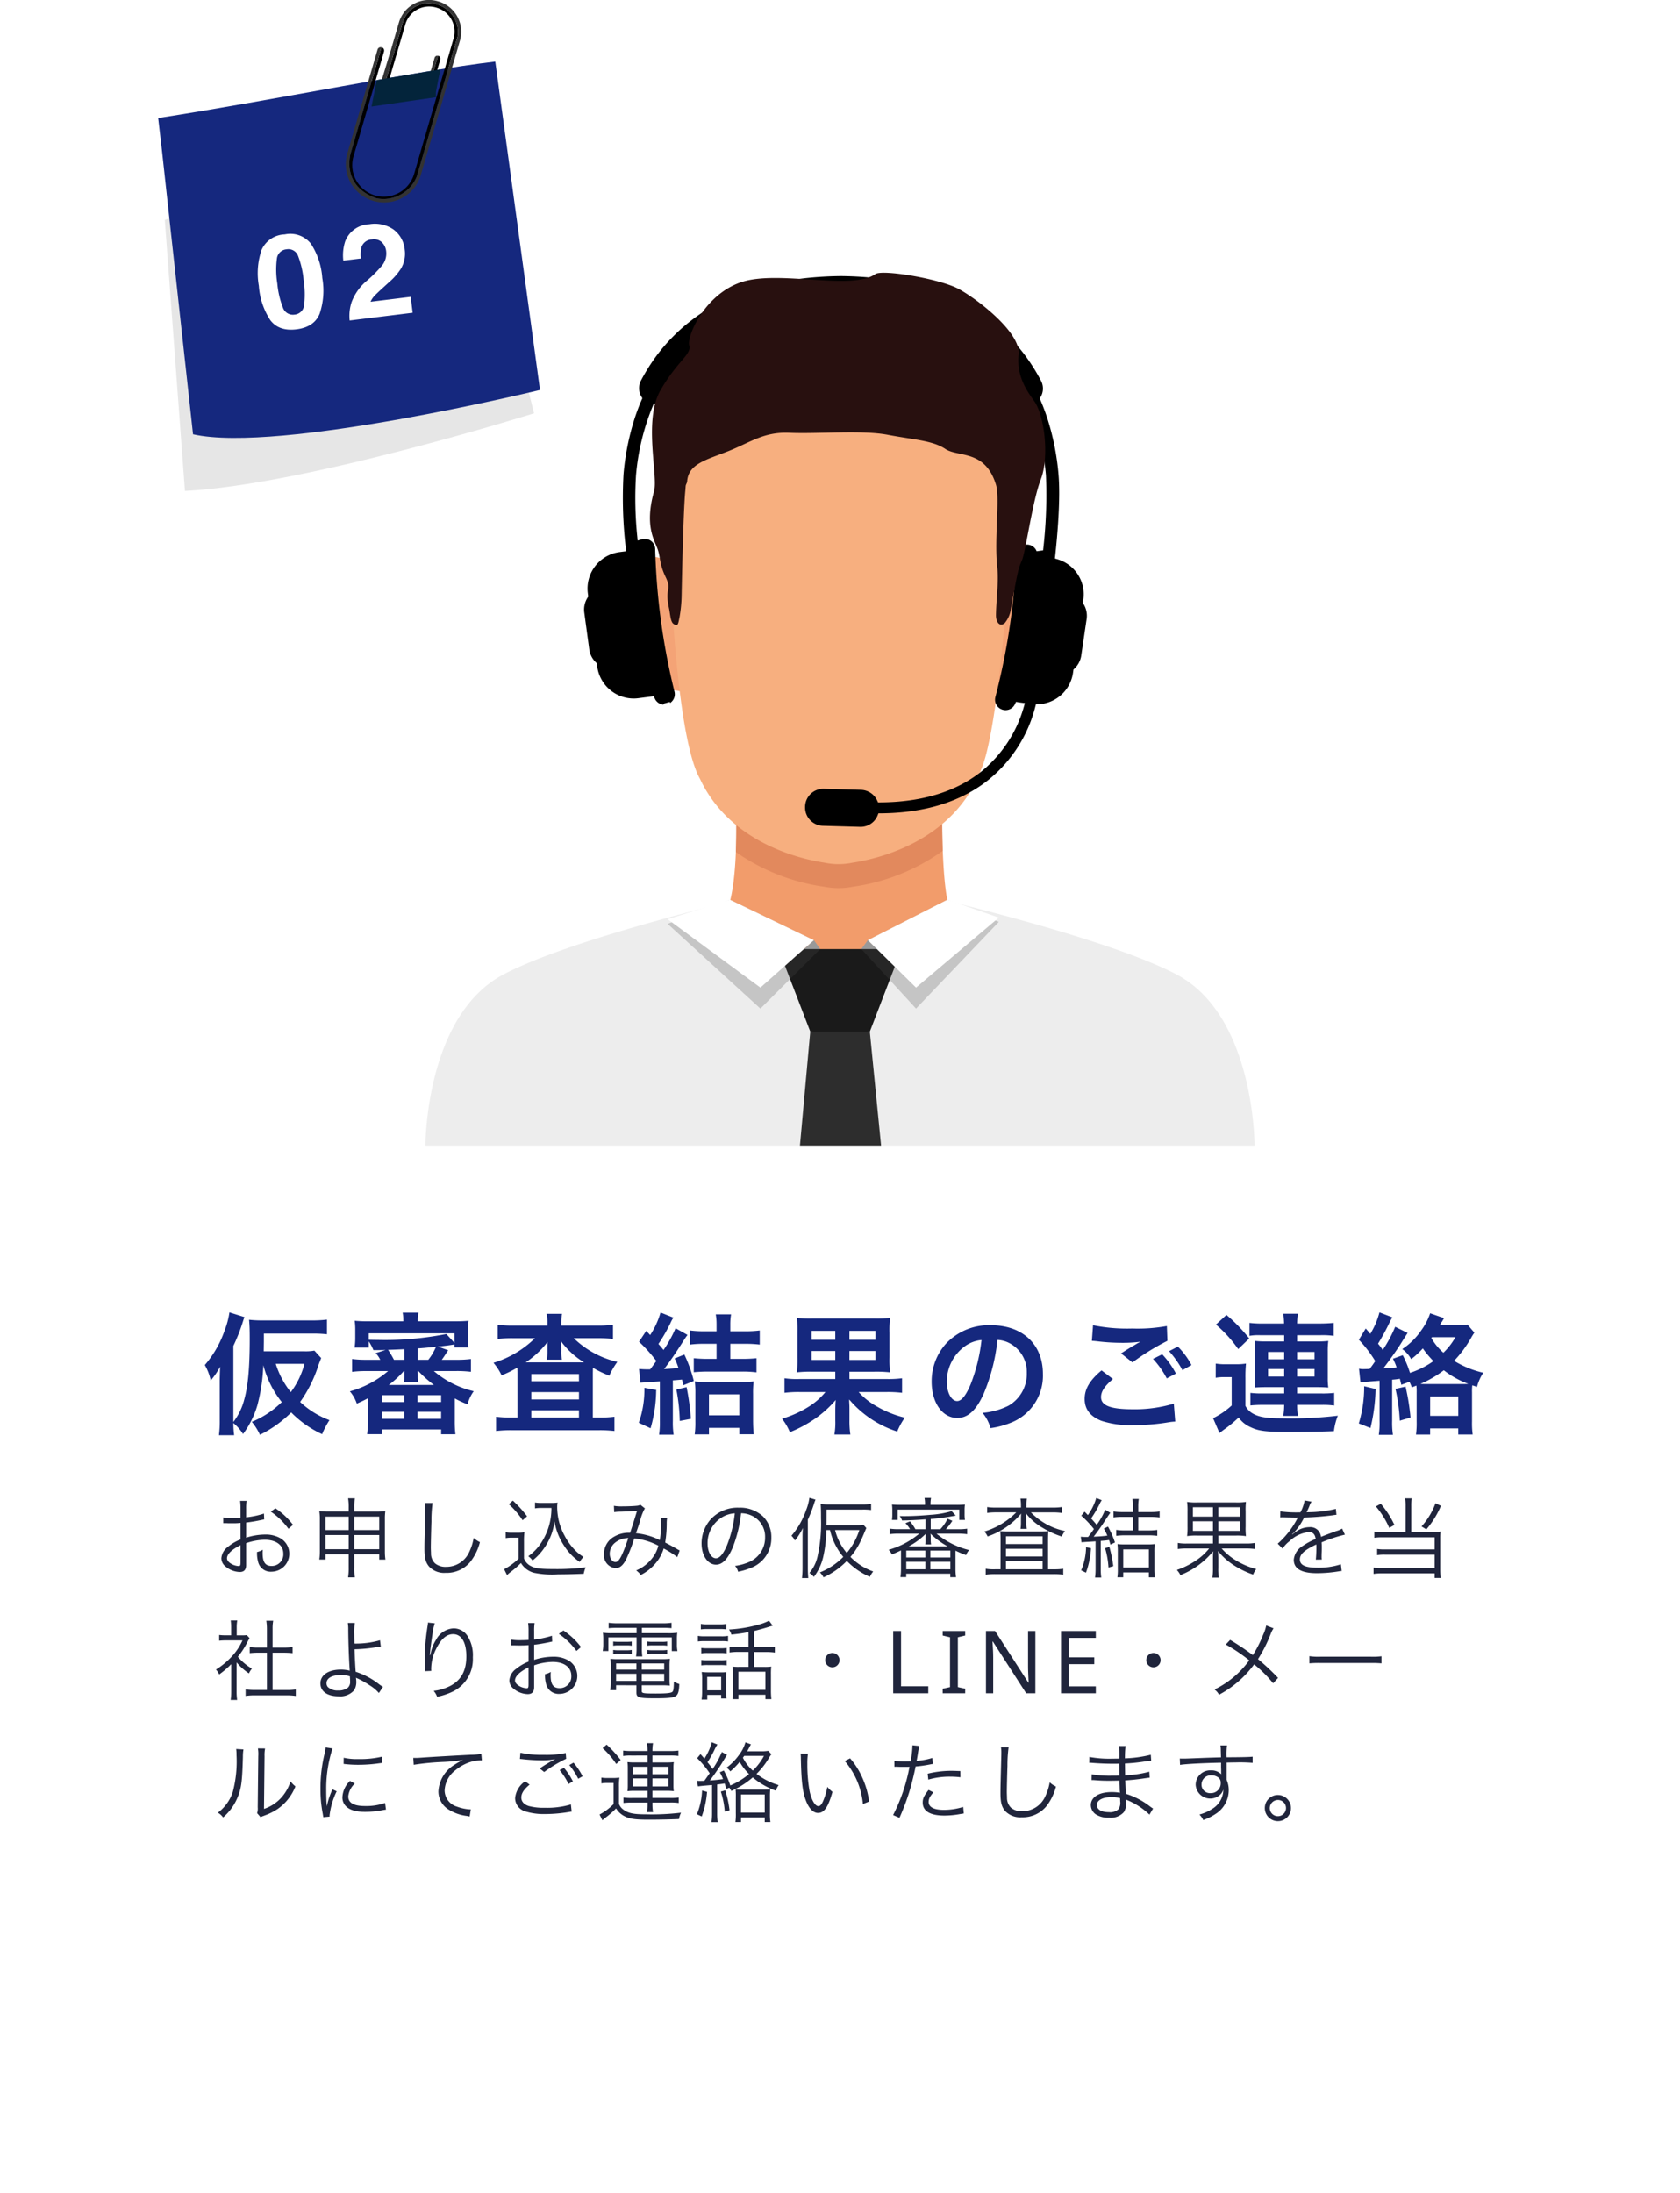 <svg xmlns="http://www.w3.org/2000/svg" xmlns:xlink="http://www.w3.org/1999/xlink" width="308" height="402" viewBox="0 0 308 402"><defs><filter id="a" x="0" y="14" width="308" height="388" filterUnits="userSpaceOnUse"><feOffset dy="3" input="SourceAlpha"/><feGaussianBlur stdDeviation="3" result="b"/><feFlood flood-opacity="0.161"/><feComposite operator="in" in2="b"/><feComposite in="SourceGraphic"/></filter><clipPath id="c"><rect width="70" height="90" fill="none"/></clipPath><clipPath id="e"><rect width="67.686" height="69.566" fill="none"/></clipPath><clipPath id="f"><rect width="152" height="160" fill="none"/></clipPath><clipPath id="g"><rect width="151.999" height="160.001" fill="none"/></clipPath><clipPath id="h"><rect width="27.966" height="19.963" fill="none"/></clipPath><clipPath id="i"><rect width="25.193" height="19.963" fill="none"/></clipPath></defs><g transform="translate(2583 -3553)"><g transform="matrix(1, 0, 0, 1, -2583, 3553)" filter="url(#a)"><rect width="290" height="370" rx="10" transform="translate(9 20)" fill="#fff"/></g><path d="M20.64-13.416a9.2,9.2,0,0,1-1.944.12H11.352l.024-1.8v-1.44h8.832a22.674,22.674,0,0,1,2.736.12V-19.1a21.706,21.706,0,0,1-2.832.144H11.28a21.308,21.308,0,0,1-2.616-.12c.1,1.152.12,1.848.12,3.576,0,5.136-.312,8.592-1.008,11.064a11.292,11.292,0,0,1-1.992,4.1V-14.28a33.613,33.613,0,0,0,1.632-4.08c.192-.6.264-.864.408-1.2l-2.76-.864A14.757,14.757,0,0,1,4.2-17.16,19.288,19.288,0,0,1,.552-10.776a9.617,9.617,0,0,1,1.08,2.832,13.861,13.861,0,0,0,1.728-2.52Q3.288-8.592,3.288-7.8V-.72a20.5,20.5,0,0,1-.144,2.808H5.928A17.318,17.318,0,0,1,5.784-.144,8.38,8.38,0,0,1,7.56,1.872,16.729,16.729,0,0,0,10.176-3.36a32.91,32.91,0,0,0,1.1-7.392,18.105,18.105,0,0,0,3.384,6.768A17.259,17.259,0,0,1,9.168-.36a10.551,10.551,0,0,1,1.488,2.376,21.888,21.888,0,0,0,5.736-4.1A19.2,19.2,0,0,0,22.056,1.9,15.316,15.316,0,0,1,23.4-.672a16,16,0,0,1-5.376-3.336,24.158,24.158,0,0,0,3.36-6.744c.216-.624.288-.744.5-1.3Zm-1.824,2.424a14.909,14.909,0,0,1-2.5,5.184,15.761,15.761,0,0,1-2.76-5.184Zm15.336,1.32a18.254,18.254,0,0,1-7.008,3.72A6.834,6.834,0,0,1,28.416-3.7c.96-.432,1.32-.6,2.04-.984V-.672A20.372,20.372,0,0,1,30.312,1.9h2.664V1.032h10.9V1.92h2.616a20.261,20.261,0,0,1-.12-2.568V-4.656a17.56,17.56,0,0,0,2.352,1.08,6.966,6.966,0,0,1,1.128-2.4,17.347,17.347,0,0,1-7.32-3.7H46.7a21.045,21.045,0,0,1,2.64.144V-11.88a19.747,19.747,0,0,1-2.64.144H43.992c.312-.432.36-.5,1.176-1.752l-1.9-.672c1.248-.12,1.824-.192,3.048-.384v.552h2.592a12.535,12.535,0,0,1-.1-1.776v-1.344a11.3,11.3,0,0,1,.1-1.776c-.744.072-1.512.1-2.664.1H39.6a7.735,7.735,0,0,1,.12-1.584h-2.9a7.188,7.188,0,0,1,.12,1.584H30.672a25.861,25.861,0,0,1-2.64-.1,12.535,12.535,0,0,1,.1,1.776v1.344a12.759,12.759,0,0,1-.12,1.8H30.6V-15.12a8.957,8.957,0,0,1,.864,1.608c1.008,0,1.008,0,2.232-.024l-1.824.576a4.532,4.532,0,0,1,.84,1.224H30.168a20.114,20.114,0,0,1-2.616-.144v2.352a20.639,20.639,0,0,1,2.616-.144Zm3,0c-.024.216-.024.552-.024.7v.336a4.494,4.494,0,0,1-.1,1.008H39.7a4.279,4.279,0,0,1-.1-.984v-.336c0-.192-.024-.552-.024-.72h.12a23.567,23.567,0,0,0,2.856,2.544h-8.28a18.2,18.2,0,0,0,2.76-2.544ZM39.6-13.824c1.008-.072,1.008-.072,2.28-.192.216-.024.6-.072,1.056-.12a9.747,9.747,0,0,1-1.416,2.4H39.6Zm-2.472,2.088h-1.9a17.35,17.35,0,0,0-1.08-1.824c.936-.024,1.944-.072,2.976-.12ZM30.6-16.584H46.32v1.752l-1.488-1.632a57.546,57.546,0,0,1-12.7,1.08c-.48,0-.624,0-1.536-.024ZM32.976-5.256H37.1v1.272H32.976Zm6.576,0h4.32v1.272h-4.32ZM32.976-2.208H37.1v1.3H32.976Zm6.576,0h4.32v1.3h-4.32ZM63.36-18H57.12a21.772,21.772,0,0,1-2.88-.144v2.592a21.868,21.868,0,0,1,2.688-.144H61.08a18.582,18.582,0,0,1-7.608,4.512,10.088,10.088,0,0,1,1.488,2.3A19.717,19.717,0,0,0,57.84-10.3c.024.48.024.624.024,1.32v7.824H56.64A20.288,20.288,0,0,1,53.952-1.3V1.32a22.9,22.9,0,0,1,2.856-.144H72.816a22.221,22.221,0,0,1,2.832.144V-1.3a19.015,19.015,0,0,1-2.64.144h-1.32V-8.76c0-.72,0-.72.024-1.512a18.494,18.494,0,0,0,3,1.44,14.169,14.169,0,0,1,1.464-2.52A16.967,16.967,0,0,1,68.184-15.7h4.488a22.566,22.566,0,0,1,2.712.144v-2.592A20.945,20.945,0,0,1,72.672-18H65.9v-.312a9.26,9.26,0,0,1,.144-1.848H63.216a8.237,8.237,0,0,1,.144,1.848Zm0,4.68a8.748,8.748,0,0,1-.12,1.56h2.784A6.981,6.981,0,0,1,65.9-13.3v-.528c0-.168-.024-.6-.048-1.3a14.948,14.948,0,0,0,4.224,3.864h-10.7A16.761,16.761,0,0,0,63.384-15c-.024.768-.024,1.176-.024,1.176Zm-2.952,4.2h8.736V-7.8H60.408Zm0,3.312h8.736v1.344H60.408Zm0,3.336h8.736v1.32H60.408ZM80.424-7.536l3.552-.24V-.552a14.966,14.966,0,0,1-.144,2.544H86.5a14.5,14.5,0,0,1-.144-2.52v-7.44c.936-.072.936-.072,1.68-.144.1.336.144.528.264,1.032l1.9-.768A24.9,24.9,0,0,0,88.464-12.7l-1.776.72a12.685,12.685,0,0,1,.7,1.752c-1.008.1-1.464.12-2.64.192C85.8-11.4,86.736-12.768,88.2-15.048c.384-.624.528-.816.84-1.248L86.856-17.52a22.6,22.6,0,0,1-2.208,3.984c-.432-.528-.528-.648-.936-1.1a30.611,30.611,0,0,0,2.256-3.936,4.636,4.636,0,0,1,.5-.888L84.1-20.4a15.145,15.145,0,0,1-1.9,4.128l-.72-.768-1.32,1.992a28.063,28.063,0,0,1,3.168,3.528c-.432.6-.528.744-1.128,1.536h-.456c-.624,0-.936-.024-1.584-.072Zm13.944-7.128v2.76H92.784a25.44,25.44,0,0,1-2.592-.12v2.568c.744-.072,1.68-.12,2.544-.12H99.12a20.1,20.1,0,0,1,2.568.144v-2.592a25.087,25.087,0,0,1-2.592.12H96.888v-2.76h2.736a20.917,20.917,0,0,1,2.664.144v-2.592a19.4,19.4,0,0,1-2.664.144H96.888v-1.224a10.6,10.6,0,0,1,.144-1.872H94.224a10.61,10.61,0,0,1,.144,1.824v1.272H92.16a19.015,19.015,0,0,1-2.64-.144v2.592a18.87,18.87,0,0,1,2.616-.144ZM81.144-6.6A18.418,18.418,0,0,1,80.112-.192L82.272.816A25.87,25.87,0,0,0,83.3-6.216ZM87-6.288a33.817,33.817,0,0,1,.624,5.76l2.04-.384a43.693,43.693,0,0,0-.792-5.808ZM92.976.744h5.568V1.92h2.64c-.072-.7-.12-1.608-.12-2.544V-5.472a17.859,17.859,0,0,1,.1-2.3,15.462,15.462,0,0,1-2.112.1H92.52a17.542,17.542,0,0,1-2.136-.1,18.343,18.343,0,0,1,.1,2.3V-.408a16.405,16.405,0,0,1-.12,2.352h2.616Zm0-6.144h5.568v3.84H92.976Zm23.16-4.152v1.344h-6.624a15.167,15.167,0,0,1-2.688-.144v2.664a20.8,20.8,0,0,1,2.688-.144h4.824a12.651,12.651,0,0,1-3.264,2.808,19.553,19.553,0,0,1-4.7,2.088,10.577,10.577,0,0,1,1.44,2.472,23.581,23.581,0,0,0,4.608-2.472,20.017,20.017,0,0,0,3.792-3.432c-.048.72-.048.72-.072,1.656V-.624a13.08,13.08,0,0,1-.168,2.592H118.9a16.294,16.294,0,0,1-.168-2.616V-2.736c0-.264,0-.576-.024-.936-.024-.48-.024-.48-.024-.792a19.263,19.263,0,0,0,8.808,5.88,12.552,12.552,0,0,1,1.392-2.544A18.933,18.933,0,0,1,123.7-3.216a12.752,12.752,0,0,1-3.288-2.616h5.256a22.009,22.009,0,0,1,2.712.144V-8.352a18.466,18.466,0,0,1-2.736.144h-6.912V-9.552h4.56a23.745,23.745,0,0,1,2.9.12,17.879,17.879,0,0,1-.12-2.736V-16.68a17.682,17.682,0,0,1,.12-2.736,22.155,22.155,0,0,1-2.88.12H111.936a21.3,21.3,0,0,1-2.856-.12,16.709,16.709,0,0,1,.12,2.544v4.7a18.685,18.685,0,0,1-.12,2.736,24.229,24.229,0,0,1,2.9-.12Zm0-7.488v1.632h-4.344V-17.04Zm2.592,0H123.5v1.632h-4.776Zm-2.592,3.7v1.632h-4.344v-1.632Zm2.592,0H123.5v1.632h-4.776Zm27.144-2.04a5.246,5.246,0,0,1,2.424.72,5.946,5.946,0,0,1,2.952,5.328,6.719,6.719,0,0,1-3.336,6,12.755,12.755,0,0,1-4.776,1.32A7.656,7.656,0,0,1,144.6.792a15.691,15.691,0,0,0,3.768-1.008A9.246,9.246,0,0,0,154.2-9.168c0-5.4-3.744-8.9-9.5-8.9a10.774,10.774,0,0,0-8.256,3.36,10.309,10.309,0,0,0-2.64,6.984c0,3.864,1.968,6.648,4.7,6.648,1.968,0,3.5-1.416,4.872-4.512A34.72,34.72,0,0,0,145.872-15.384Zm-2.928.024a31.63,31.63,0,0,1-1.992,8.112c-.864,2.064-1.68,3.072-2.472,3.072-1.056,0-1.9-1.56-1.9-3.528a8.035,8.035,0,0,1,3.264-6.48A6.109,6.109,0,0,1,142.944-15.36Zm20.232.144c.168,0,.288.024.336.024.1,0,.264.024.552.048a37.842,37.842,0,0,0,4.392.288,25.584,25.584,0,0,0,3.6-.192,4.343,4.343,0,0,1-.528.288c-.312.192-.384.24-.624.384-.6.336-.864.5-2.376,1.464l2.088,1.656a43.462,43.462,0,0,1,6.408-3.96l-.1-2.712a29.764,29.764,0,0,1-6.336.456,31.477,31.477,0,0,1-7.2-.6Zm1.776,5.424c-2.16,1.8-3.1,3.384-3.1,5.232,0,1.872,1.008,3.192,3.072,4.008a17.168,17.168,0,0,0,6,.792,38.728,38.728,0,0,0,6.48-.552,10.076,10.076,0,0,1,1.056-.1L178.2-3.7a24.716,24.716,0,0,1-7.536,1.032c-4.056,0-5.808-.672-5.808-2.232,0-1.032.672-2.04,2.184-3.312Zm16.488-.984a13.879,13.879,0,0,0-2.5-3.384l-1.608.84a17.683,17.683,0,0,1,2.448,3.48ZM174.384-11.9a16.2,16.2,0,0,1,2.52,3.576l1.68-.888a15.554,15.554,0,0,0-2.52-3.528Zm24.048-4.344V-15.1H195a15.611,15.611,0,0,1-1.968-.1,12.788,12.788,0,0,1,.1,1.7V-8.4a12.833,12.833,0,0,1-.1,1.752c.6-.048,1.272-.072,1.992-.072h3.408v1.152h-3.816a17.039,17.039,0,0,1-2.376-.1v2.3a21.817,21.817,0,0,1,2.376-.1h3.816a11.959,11.959,0,0,1-.168,2.016h2.688a13.052,13.052,0,0,1-.144-2.016H205.2a14.978,14.978,0,0,1,2.4.12V-5.664a18.878,18.878,0,0,1-2.4.1h-4.392V-6.72h3.72c.792,0,1.32.024,1.992.072a12.174,12.174,0,0,1-.1-1.752v-4.944a13.648,13.648,0,0,1,.1-1.848,16.523,16.523,0,0,1-1.992.1h-3.72v-1.152h4.272a14.769,14.769,0,0,1,2.424.12V-18.5a26.8,26.8,0,0,1-2.736.12h-3.96a12.425,12.425,0,0,1,.144-1.8h-2.688a12.722,12.722,0,0,1,.144,1.8h-3.624a19.759,19.759,0,0,1-2.712-.12v2.376a9.179,9.179,0,0,1,1.968-.12Zm0,3.072v1.344H195.48v-1.344Zm2.376,0H204v1.344h-3.192Zm-2.376,3.12v1.392H195.48v-1.392Zm2.376,0H204v1.392h-3.192Zm-14.88-8.136a24.209,24.209,0,0,1,4.08,4.488l2.016-1.944a30.025,30.025,0,0,0-4.176-4.32Zm-.048,9.744a8.9,8.9,0,0,1,1.608-.12h1.32V-3.36A14.343,14.343,0,0,1,185.4-1.032L186.576,1.7c.216-.192.432-.336.7-.552a23.286,23.286,0,0,0,2.808-2.3A5.232,5.232,0,0,0,192.192.576c1.512.744,2.856.912,7.008.912,2.856,0,6.336-.048,8.352-.144a11.417,11.417,0,0,1,.72-2.832A74.112,74.112,0,0,1,198-1.008c-3,0-4.392-.264-5.568-1.032a3.371,3.371,0,0,1-1.1-1.248V-8.424a24.184,24.184,0,0,1,.1-2.616,10.914,10.914,0,0,1-1.824.12h-1.8a10.733,10.733,0,0,1-1.92-.12ZM221.4-7.7a8.981,8.981,0,0,1,.432,1.008c.432-.144.576-.216.84-.312a9.685,9.685,0,0,1,.048,1.3v5.3a15.192,15.192,0,0,1-.12,2.376h2.592V.84h5.16V1.968h2.64a15.889,15.889,0,0,1-.12-2.424v-5.28a9.7,9.7,0,0,1,.048-1.32c.336.1.432.144.864.288a8.572,8.572,0,0,1,1.152-2.592,17.788,17.788,0,0,1-5.352-2.184,21.219,21.219,0,0,0,3.168-4.3,9.345,9.345,0,0,1,.552-.864l-1.272-1.488a11.18,11.18,0,0,1-2.088.12h-2.976a5.849,5.849,0,0,1,.408-.672c.24-.408.264-.456.36-.624l-2.544-.888a11.281,11.281,0,0,1-1.608,3.1,12.554,12.554,0,0,1-3.5,3.456,5.733,5.733,0,0,1,1.632,1.848,14.942,14.942,0,0,0,2.136-1.968,17.965,17.965,0,0,0,1.944,2.328,15.7,15.7,0,0,1-4.3,2.16,20.008,20.008,0,0,0-1.32-3.24l-1.8.648a11.472,11.472,0,0,1,.672,1.584c-.792.1-1.128.12-2.448.192,1.08-1.392,2.544-3.456,3.216-4.536.744-1.2,1.176-1.872,1.248-1.968l-2.28-1.128a24.228,24.228,0,0,1-2.28,4.248,12.618,12.618,0,0,0-.864-1.152,39.99,39.99,0,0,0,2.136-3.936,6.436,6.436,0,0,1,.5-.888l-2.376-.912a14.23,14.23,0,0,1-1.68,3.936c-.216-.264-.432-.528-.84-.984l-1.248,2.064a23.168,23.168,0,0,1,3,3.912c-.456.672-.6.864-1.032,1.44-.216,0-.84.024-.984.024a3.907,3.907,0,0,1-.96-.072l.264,2.5c.384-.048.6-.072,1.464-.12.12-.024.48-.048.984-.1.216,0,.624-.048,1.056-.072V-.528a14.636,14.636,0,0,1-.144,2.544h2.592a14.636,14.636,0,0,1-.144-2.544v-7.56a14.227,14.227,0,0,0,1.416-.168c.1.408.192.768.264,1.1Zm3.1.408c-.48,0-.7,0-1.1-.024a19.68,19.68,0,0,0,4.3-2.5,16.561,16.561,0,0,0,4.512,2.5c-.48.024-.648.024-1.128.024Zm1.032-8.592h4.3a12.428,12.428,0,0,1-2.208,2.856,10.674,10.674,0,0,1-2.208-2.688Zm-.336,10.872h5.16v3.552h-5.16ZM213.1-6.888a23.132,23.132,0,0,1-.984,6.816l2.136.84a32.579,32.579,0,0,0,.936-7.152Zm5.736.48a33.3,33.3,0,0,1,.792,5.832l1.968-.576a40.944,40.944,0,0,0-.912-5.664Z" transform="translate(-2546 3814)" fill="#15287e"/><path d="M9.392,3.456a16.17,16.17,0,0,1-3.264.688V2.608a9.151,9.151,0,0,1,.08-1.488H5.024A10.629,10.629,0,0,1,5.1,2.64V4.224c-.48.032-1.1.048-1.536.048A9.062,9.062,0,0,1,1.936,4.16V5.216h.656c.176.016.608.016.848.016.464,0,.736,0,1.024-.016.5-.032.5-.032.64-.048V8.192A8.559,8.559,0,0,0,2.848,9.5a2.9,2.9,0,0,0-1.264,2.128,1.93,1.93,0,0,0,.736,1.5A4.226,4.226,0,0,0,4.96,14.16c.784,0,1.168-.416,1.168-1.28v-4A10.8,10.8,0,0,1,9.52,8.256c2.1,0,3.424.976,3.424,2.544A2.124,2.124,0,0,1,10.8,13.056c-1.168,0-1.648-.688-1.648-2.352a4.752,4.752,0,0,1,.032-.624,3.468,3.468,0,0,1-1.056.416A5.838,5.838,0,0,0,8.32,12.3a2.36,2.36,0,0,0,2.464,1.808A3.292,3.292,0,0,0,12.4,7.968,5.417,5.417,0,0,0,9.568,7.3a11.335,11.335,0,0,0-3.44.576V5.1a28.082,28.082,0,0,0,2.832-.48c.224-.048.288-.064.48-.1ZM5.1,12.288c0,.688-.048.784-.368.784a2.988,2.988,0,0,1-1.424-.464c-.464-.3-.688-.624-.688-.96,0-.768.9-1.632,2.48-2.4ZM14.72,5.52a13.445,13.445,0,0,0-3.232-3.04l-.832.624A13.1,13.1,0,0,1,13.888,6.24Zm10.208,5.392v2.416a11.025,11.025,0,0,1-.112,1.824h1.248a9.033,9.033,0,0,1-.112-1.824V10.912h4.576v.976h1.136a10.033,10.033,0,0,1-.1-1.44V4.5a10.028,10.028,0,0,1,.08-1.488,14.605,14.605,0,0,1-1.84.08H25.952v-.8A9.3,9.3,0,0,1,26.064.656H24.816A9.14,9.14,0,0,1,24.928,2.3v.784H21.3a14.163,14.163,0,0,1-1.76-.08,8.78,8.78,0,0,1,.1,1.52v5.92a10.2,10.2,0,0,1-.1,1.44h1.136v-.976Zm0-6.9V6.48H20.672V4.016Zm1.024,0h4.576V6.48H25.952ZM24.928,7.392V9.984H20.672V7.392Zm1.024,0h4.576V9.984H25.952ZM38.912,1.52a4.922,4.922,0,0,1,.064.848c0,.256,0,.56-.016,1.04-.128,5.04-.144,5.44-.144,6.512,0,1.68.224,2.528.88,3.28A3.794,3.794,0,0,0,42.7,14.32a5.6,5.6,0,0,0,4.512-2,9.733,9.733,0,0,0,1.776-3.632A4.526,4.526,0,0,1,47.84,7.92a9.5,9.5,0,0,1-.784,2.512,4.6,4.6,0,0,1-4.288,2.784,3.02,3.02,0,0,1-2-.624,2.519,2.519,0,0,1-.752-1.92c-.016-.368-.032-.768-.032-.96,0-.72.048-2.9.112-4.816A24.669,24.669,0,0,1,40.3,1.52Zm23.184.9a11.443,11.443,0,0,1-2.112,6.736,9.186,9.186,0,0,1-2.128,2.112,4.038,4.038,0,0,1,.784.784A10.825,10.825,0,0,0,59.9,10.88a11.393,11.393,0,0,0,2-3.136A10.454,10.454,0,0,0,62.656,4.9a11.377,11.377,0,0,0,1.712,4.368A10.258,10.258,0,0,0,67.28,12.32a3.964,3.964,0,0,1,.7-.912,7.978,7.978,0,0,1-1.68-1.376,11.118,11.118,0,0,1-1.776-2.5A10.976,10.976,0,0,1,63.152,2.3a5.109,5.109,0,0,1,.064-.864,7.636,7.636,0,0,1-1.2.064H60.384a6.922,6.922,0,0,1-1.3-.08V2.5a7.265,7.265,0,0,1,1.28-.08Zm-7.808-.688a15.683,15.683,0,0,1,2.528,2.944l.816-.72a20.8,20.8,0,0,0-2.608-2.88Zm-.576,6.224a6.165,6.165,0,0,1,1.168-.08h1.184v3.856a11.332,11.332,0,0,1-2.64,1.92l.528,1.072c.416-.368.416-.368.912-.752a16.437,16.437,0,0,0,1.648-1.456A3.955,3.955,0,0,0,58.864,14.3a16.382,16.382,0,0,0,4.448.3c1.392,0,3.216-.048,4.7-.112a5.2,5.2,0,0,1,.368-1.184,41.785,41.785,0,0,1-5.792.32c-2.48,0-3.408-.112-4.176-.512a2.532,2.532,0,0,1-1.344-1.44V8.56a11.966,11.966,0,0,1,.08-1.68,7.356,7.356,0,0,1-1.232.08h-.976a6.282,6.282,0,0,1-1.232-.08ZM73.6,3.184a8.786,8.786,0,0,1,1.168-.08c1.52-.048,1.76-.064,3.024-.16-.56,1.856-.752,2.464-1.28,4.032a5.228,5.228,0,0,0-2.88.688,3.594,3.594,0,0,0-1.9,3.168,2.363,2.363,0,0,0,2.112,2.624c.768,0,1.36-.48,1.936-1.584a31.044,31.044,0,0,0,1.5-3.856A11.793,11.793,0,0,1,81.7,9.344a6.221,6.221,0,0,1-1.472,2.688,7.04,7.04,0,0,1-2.592,1.84,4.12,4.12,0,0,1,.848.832,8.644,8.644,0,0,0,2.544-1.952,7.553,7.553,0,0,0,1.648-2.9,18.5,18.5,0,0,1,2.5,1.584l.432-1.232a3,3,0,0,1-.464-.24c-.784-.464-1.328-.752-2.192-1.2A21.864,21.864,0,0,0,83.232,5.3,6.075,6.075,0,0,1,83.3,4.3l-1.2-.016a3.885,3.885,0,0,1,.064.784,18.132,18.132,0,0,1-.192,3.248A12.544,12.544,0,0,0,77.6,7.056c.288-.848.4-1.152.752-2.24a8.444,8.444,0,0,1,.88-2.32l-.848-.672a1.177,1.177,0,0,1-.592.192c-.528.064-1.808.112-2.688.112a7.638,7.638,0,0,1-1.552-.1Zm2.592,4.752c-1.168,3.408-1.712,4.4-2.368,4.4-.576,0-1.04-.672-1.04-1.52a2.66,2.66,0,0,1,.768-1.84A3.88,3.88,0,0,1,76.192,7.936ZM96.864,3.392a4.6,4.6,0,0,1,1.856.4,4.218,4.218,0,0,1,2.544,4.016,4.83,4.83,0,0,1-2.832,4.48,9.591,9.591,0,0,1-2.672.752,2.542,2.542,0,0,1,.56,1.072,12.378,12.378,0,0,0,2.432-.736,5.826,5.826,0,0,0,3.664-5.52,5.356,5.356,0,0,0-1.552-3.9,6.194,6.194,0,0,0-4.4-1.584A6.683,6.683,0,0,0,91.3,4.5a6.656,6.656,0,0,0-1.68,4.416c0,2.24,1.136,3.9,2.656,3.9,1.152,0,2.1-.96,3.024-3.072A23.984,23.984,0,0,0,96.864,3.392Zm-1.152.016a21.976,21.976,0,0,1-1.456,5.92c-.688,1.568-1.328,2.32-2,2.32-.864,0-1.536-1.184-1.536-2.72A5.533,5.533,0,0,1,93.328,4.16,5.053,5.053,0,0,1,95.712,3.408ZM113.168,6.48a11.352,11.352,0,0,0,1.072,2.88,11.263,11.263,0,0,0,1.36,2.032,12.494,12.494,0,0,1-4.288,2.848,3.46,3.46,0,0,1,.672.9,14.029,14.029,0,0,0,4.272-3.008,12.75,12.75,0,0,0,4.224,2.912,4.351,4.351,0,0,1,.608-.976,10.914,10.914,0,0,1-4.176-2.672,12.4,12.4,0,0,0,1.648-2.448c.368-.736.544-1.12,1.264-2.848L119.28,5.5a6.309,6.309,0,0,1-1.312.08h-5.44c.016-.72.016-1.184.016-1.824V2.72h6.592a10.406,10.406,0,0,1,1.568.08V1.68a10.676,10.676,0,0,1-1.6.1h-5.968a13.439,13.439,0,0,1-1.68-.08c.048.672.064,1.168.064,2.624a28.093,28.093,0,0,1-.656,7.072,7.009,7.009,0,0,1-1.472,2.944,3.287,3.287,0,0,1,.816.72,9.631,9.631,0,0,0,1.712-3.648A23.666,23.666,0,0,0,112.5,6.48Zm5.376,0a12.42,12.42,0,0,1-2.3,4.192A10.241,10.241,0,0,1,114.1,6.48ZM109.392.56a9.51,9.51,0,0,1-.608,2.272A14.475,14.475,0,0,1,106.1,7.52a3.1,3.1,0,0,1,.64.88,12.228,12.228,0,0,0,1.456-2.3c-.064.88-.064,1.088-.064,1.936V13.36a16.486,16.486,0,0,1-.1,1.92h1.152c-.048-.544-.08-1.136-.08-1.872V4.576a24.077,24.077,0,0,0,1.136-2.928A7.383,7.383,0,0,1,110.512.9Zm22.24,5.76V4.448a44.578,44.578,0,0,0,4.592-.624l-.752-.816a17.173,17.173,0,0,1-3.872.672c-1.776.16-3.376.24-4.752.24-.192,0-.512,0-.9-.016a3.114,3.114,0,0,1,.432.816c1.376-.016,2.576-.08,4.3-.208V6.32h-1.856a9.013,9.013,0,0,0-.992-1.44l-.832.336a5.981,5.981,0,0,1,.848,1.1h-2.128a11.064,11.064,0,0,1-1.616-.1V7.232a12.024,12.024,0,0,1,1.616-.1h3.808a14.984,14.984,0,0,1-5.616,2.96,2.605,2.605,0,0,1,.592.864c.784-.336,1.088-.464,1.68-.752v3.344a11.709,11.709,0,0,1-.1,1.552h1.056V14.48h8.08v.64h1.056a10.807,10.807,0,0,1-.1-1.568v-3.3c.608.288.928.432,1.936.816a3.061,3.061,0,0,1,.56-.928A14.776,14.776,0,0,1,132.7,7.136h4a11.857,11.857,0,0,1,1.616.1V6.224a10.765,10.765,0,0,1-1.616.1h-2.288A13.242,13.242,0,0,0,135.6,4.784l-.88-.384a7.629,7.629,0,0,1-1.328,1.92Zm-4.016,3.136a13.34,13.34,0,0,0,3.12-2.3,5.386,5.386,0,0,0-.048.7v.416a4.4,4.4,0,0,1-.064.832H131.7a4.117,4.117,0,0,1-.064-.816V7.84a4.869,4.869,0,0,0-.048-.7,14.6,14.6,0,0,0,3.136,2.32Zm-.464.784h3.488V11.5h-3.488Zm4.416,0h3.664V11.5h-3.664Zm-4.416,2.048h3.488v1.376h-3.488Zm4.416,0h3.664v1.376h-3.664Zm-.992-10.432h-4.432a15.19,15.19,0,0,1-1.616-.064,7.1,7.1,0,0,1,.064,1.088V3.5a7.418,7.418,0,0,1-.064,1.12h1.04V2.72h11.3v1.9h1.04a7.024,7.024,0,0,1-.064-1.12V2.88a6.97,6.97,0,0,1,.064-1.088,15.19,15.19,0,0,1-1.616.064h-4.7V1.712a6.268,6.268,0,0,1,.1-1.136h-1.2a5.788,5.788,0,0,1,.1,1.136Zm17.6.5h-4.544a10.8,10.8,0,0,1-1.648-.1V3.328a11.774,11.774,0,0,1,1.6-.1h3.728a13.8,13.8,0,0,1-5.856,3.52,3.166,3.166,0,0,1,.608.9,13.819,13.819,0,0,0,6.144-4.192c-.016.368-.032.7-.032.992v.768a6.25,6.25,0,0,1-.08,1.04h1.152a3.908,3.908,0,0,1-.1-1.024V4.448c0-.224-.016-.56-.048-1.024a10.3,10.3,0,0,0,3.024,2.624,16.165,16.165,0,0,0,3.536,1.616,4.082,4.082,0,0,1,.592-1.008A12.139,12.139,0,0,1,150,3.232h4.032a12.277,12.277,0,0,1,1.632.1V2.256a11.305,11.305,0,0,1-1.632.1h-4.864V1.968a5.629,5.629,0,0,1,.1-1.264H148.08a7.329,7.329,0,0,1,.1,1.28Zm-3.744,11.312h-1.056a8.939,8.939,0,0,1-1.664-.1v1.088a12.137,12.137,0,0,1,1.7-.1h10.816a12.3,12.3,0,0,1,1.7.1V13.568a10.515,10.515,0,0,1-1.648.1h-1.136V8.48c0-.736.016-1.3.048-1.792-.48.032-1.04.048-1.776.048h-5.376c-.72,0-1.232-.016-1.664-.048.048.528.064.944.064,1.616Zm.992-6.048h6.72V9.04h-6.72Zm0,2.288h6.72v1.408h-6.72Zm0,2.272h6.72v1.488h-6.72ZM159.28,8.72c.288-.032.48-.048.976-.08.384-.016.912-.048,1.6-.1v5.04a11.288,11.288,0,0,1-.1,1.6H162.9a10.977,10.977,0,0,1-.1-1.6V8.464c.832-.064.992-.08,1.52-.16.1.288.144.432.256.832l.832-.384a16.415,16.415,0,0,0-1.28-2.912l-.752.368A8.677,8.677,0,0,1,164,7.5c-.8.1-1.52.16-2.5.192.672-.848,1.456-1.968,2-2.816.784-1.2.784-1.2,1.056-1.568l-.944-.56a12.084,12.084,0,0,1-1.552,2.768c-.528-.624-.528-.624-1.024-1.168a20.122,20.122,0,0,0,1.616-2.768,3.047,3.047,0,0,1,.336-.576L161.984.592a10.649,10.649,0,0,1-1.536,3.136c-.192-.192-.3-.32-.608-.624l-.608.736a19.135,19.135,0,0,1,2.32,2.448c-.368.528-.576.816-1.072,1.456H160.1a9.178,9.178,0,0,1-.96-.048ZM168.7,4.064v2.48h-1.456a10.825,10.825,0,0,1-1.6-.1V7.536a11.609,11.609,0,0,1,1.6-.1h4.32a11.287,11.287,0,0,1,1.6.1V6.448a10.765,10.765,0,0,1-1.616.1H169.68V4.064h2.3a11.693,11.693,0,0,1,1.616.1V3.072a10.913,10.913,0,0,1-1.616.1h-2.3V2.1a7.794,7.794,0,0,1,.1-1.328h-1.168a7.93,7.93,0,0,1,.1,1.3v1.1h-1.952a10.913,10.913,0,0,1-1.616-.1V4.16a11.373,11.373,0,0,1,1.616-.1ZM160.112,9.6a11.351,11.351,0,0,1-.9,4.256l.88.432a15.8,15.8,0,0,0,.928-4.48Zm3.488.192a15.787,15.787,0,0,1,.624,3.552l.88-.256a25.7,25.7,0,0,0-.72-3.536Zm3.328,4.448h4.7v.9h1.088a13.188,13.188,0,0,1-.08-1.552V10.528A11.688,11.688,0,0,1,172.7,9.04a8.83,8.83,0,0,1-1.28.064H167.1a9.1,9.1,0,0,1-1.232-.064,12.1,12.1,0,0,1,.064,1.456v3.12a9.11,9.11,0,0,1-.08,1.52h1.072Zm0-4.224h4.7v3.328h-4.7Zm16.448-2.528V8.944h-4.864a8.377,8.377,0,0,1-1.584-.112v1.12a11.2,11.2,0,0,1,1.584-.1h4.16a10.2,10.2,0,0,1-2.592,2.32,14.543,14.543,0,0,1-3.328,1.616,3.8,3.8,0,0,1,.656.944,14.576,14.576,0,0,0,6-4.368c-.016.48-.032.912-.032,1.232v1.856a9.982,9.982,0,0,1-.112,1.744h1.2a8.345,8.345,0,0,1-.112-1.744V11.584c0-.3-.016-.464-.048-1.264a12.015,12.015,0,0,0,2.448,2.3,16.282,16.282,0,0,0,3.984,2.016,4.057,4.057,0,0,1,.576-1.008,14.293,14.293,0,0,1-4.048-1.792,11.206,11.206,0,0,1-2.288-1.984h4.48a12.533,12.533,0,0,1,1.648.1V8.832a9.62,9.62,0,0,1-1.648.112h-5.1V7.488h3.184a10.7,10.7,0,0,1,1.888.1,11.951,11.951,0,0,1-.064-1.76V3.072a11.951,11.951,0,0,1,.064-1.76,10.277,10.277,0,0,1-1.872.1h-7.1a9.772,9.772,0,0,1-1.824-.1,12.007,12.007,0,0,1,.08,1.744V5.824a11.853,11.853,0,0,1-.08,1.76,10.917,10.917,0,0,1,1.9-.1Zm0-5.2V4.016H179.7V2.288Zm.976,0h4V4.016h-4Zm-.976,2.576v1.76H179.7V4.864Zm.976,0h4v1.76h-4Zm14.8-1.632a22.387,22.387,0,0,1-3.424-.176l-.016,1.1a2.837,2.837,0,0,1,.352-.016h.256c.592.016,2.1.048,2.352.048a1.772,1.772,0,0,0,.3-.032l-.144.24a15.921,15.921,0,0,1-3.584,4.576l.9.9a5.294,5.294,0,0,1,1.232-1.328,6.011,6.011,0,0,1,3.568-1.7c.752,0,1.136.384,1.264,1.264a12.421,12.421,0,0,0-2.384,1.28,3.308,3.308,0,0,0-1.632,2.528c0,1.648,1.392,2.464,4.256,2.464a24.822,24.822,0,0,0,3.888-.32,6.3,6.3,0,0,1,.64-.08l-.144-1.232a13.406,13.406,0,0,1-4.272.624c-2.256,0-3.248-.464-3.248-1.52,0-.96.832-1.712,3.008-2.736a4.206,4.206,0,0,1,.016.48,23.009,23.009,0,0,1-.1,2.3l1.088-.016a3.478,3.478,0,0,1-.032-.576c0-.144,0-.368.016-.72.016-.32.016-.672.016-.88,0-.4,0-.56-.032-.976a26.565,26.565,0,0,1,4.272-1.408l-.512-1.12a3.52,3.52,0,0,1-1.088.464c-.7.256-1.616.592-2.784,1.056a1.942,1.942,0,0,0-2.112-1.776,4.258,4.258,0,0,0-2.416.784c-.16.112-.16.112-.736.56a.123.123,0,0,1-.032-.048V7.232a.016.016,0,0,0,.016-.016c.016-.016.1-.08.208-.16.064-.048.384-.416.544-.608a11.8,11.8,0,0,0,1.44-2.272,51.662,51.662,0,0,0,5.28-.416,4.987,4.987,0,0,1,.64-.08l-.1-1.088a22.519,22.519,0,0,1-5.04.608,2.724,2.724,0,0,0-.336.016c.08-.144.288-.576.5-1.088a3.4,3.4,0,0,1,.416-.864l-1.28-.224a6.791,6.791,0,0,1-.768,2.192Zm19.536,3.6h-4.224a9.617,9.617,0,0,1-1.5-.08V7.888a9.574,9.574,0,0,1,1.456-.08h9.6v2.208h-9.072a8.47,8.47,0,0,1-1.472-.08v1.136a8.645,8.645,0,0,1,1.424-.08h9.12V13.44h-9.728a9.052,9.052,0,0,1-1.472-.08v1.152a10.252,10.252,0,0,1,1.488-.1h9.712v.848h1.12a12.543,12.543,0,0,1-.1-1.616V8a10.258,10.258,0,0,1,.064-1.264,6.434,6.434,0,0,1-1.264.1h-4.112V2.1a7.833,7.833,0,0,1,.1-1.44h-1.232a7.953,7.953,0,0,1,.1,1.44Zm-5.44-4.688A15.845,15.845,0,0,1,215.7,6.08l.944-.544a17.35,17.35,0,0,0-2.5-3.888Zm10.928-.592a13.011,13.011,0,0,1-2.56,4.256l.88.544a16.155,16.155,0,0,0,2.672-4.32ZM4.384,30.736A10.4,10.4,0,0,0,6.64,32.752a3.842,3.842,0,0,1,.544-.88A9.7,9.7,0,0,1,4.608,29.7a13.79,13.79,0,0,0,1.76-2.72c.176-.336.272-.512.384-.688l-.5-.56a5.828,5.828,0,0,1-.928.048H4.4V24.3a6.82,6.82,0,0,1,.1-1.248H3.3a9.182,9.182,0,0,1,.08,1.232v1.488H2.432a10.506,10.506,0,0,1-1.248-.064v1.056a11.058,11.058,0,0,1,1.28-.064H5.456A10.849,10.849,0,0,1,3.472,29.68a13.78,13.78,0,0,1-2.88,2.368,3.01,3.01,0,0,1,.592.9,16.4,16.4,0,0,0,2.208-1.888v4.976a10.891,10.891,0,0,1-.1,1.584H4.48a10.355,10.355,0,0,1-.1-1.568Zm5.552-2.72H8.352a10.21,10.21,0,0,1-1.568-.1v1.12c.5-.048,1.024-.08,1.568-.08H9.936v6.832H7.76a11.131,11.131,0,0,1-1.728-.1v1.2a10.57,10.57,0,0,1,1.712-.112H13.5a10.915,10.915,0,0,1,1.728.112V35.7a11.131,11.131,0,0,1-1.728.1H10.976V28.96h2.1c.56,0,1.072.032,1.568.08V27.92a10.356,10.356,0,0,1-1.568.1h-2.1V24.56a7.539,7.539,0,0,1,.112-1.456H9.824a9.5,9.5,0,0,1,.112,1.456ZM24.768,23.5a7.355,7.355,0,0,1,.08,1.3c.016,2.288.128,5.376.256,7.216v.1a.443.443,0,0,1,.016.144c-.048-.032-.048-.032-.08-.032-.064,0-.064-.016-.144-.032a6.9,6.9,0,0,0-1.392-.144c-2.272,0-3.76.992-3.76,2.528,0,1.472,1.264,2.368,3.328,2.368a3.381,3.381,0,0,0,2.848-1.1,2.866,2.866,0,0,0,.4-1.616,4.572,4.572,0,0,0-.064-.688,3.107,3.107,0,0,0,.384.176,16.1,16.1,0,0,1,2.16,1.232,7.081,7.081,0,0,1,1.664,1.392l.752-1.12a7.333,7.333,0,0,1-.736-.5,13.829,13.829,0,0,0-4.272-2.272c-.08-1.024-.16-2.576-.208-4.128a27.624,27.624,0,0,0,3.856-.352,8.9,8.9,0,0,1,.96-.112l-.144-1.184a15.926,15.926,0,0,1-4.688.608c-.032-1.136-.032-1.312-.032-1.664a11.481,11.481,0,0,1,.1-2.112Zm.368,9.776a8.551,8.551,0,0,1,.048.88,1.484,1.484,0,0,1-.384,1.2,2.7,2.7,0,0,1-1.776.528,2.582,2.582,0,0,1-1.92-.64,1.086,1.086,0,0,1-.24-.688c0-.928.992-1.5,2.624-1.5A5.449,5.449,0,0,1,25.136,33.28Zm14.32-9.84a3.207,3.207,0,0,1-.048.512,40.444,40.444,0,0,0-.544,5.9v.368l.032,1.664.016.288v.176l1.152-.048c-.016-.24-.016-.32-.016-.384a8.35,8.35,0,0,1,.864-3.568c.912-1.872,1.936-2.784,3.152-2.784,1.536,0,2.432,1.488,2.432,4.064,0,2.56-.88,4.24-2.752,5.312A8.454,8.454,0,0,1,40.5,35.952a3.3,3.3,0,0,1,.64,1.088,12.111,12.111,0,0,0,2.848-.944,6.6,6.6,0,0,0,3.7-6.288,6.572,6.572,0,0,0-.96-3.888A3.012,3.012,0,0,0,44.16,24.5a3.816,3.816,0,0,0-3.2,2.064,7.139,7.139,0,0,0-.976,2.384c-.08.336-.08.336-.112.464l-.064-.016c.048-.816.272-2.56.528-4.176a9.07,9.07,0,0,1,.368-1.648Zm22.736,2.416a16.17,16.17,0,0,1-3.264.688V25.008a9.151,9.151,0,0,1,.08-1.488H57.824a10.628,10.628,0,0,1,.08,1.52v1.584c-.48.032-1.1.048-1.536.048a9.062,9.062,0,0,1-1.632-.112v1.056h.656c.176.016.608.016.848.016.464,0,.736,0,1.024-.016.5-.032.5-.032.64-.048v3.024A8.559,8.559,0,0,0,55.648,31.9a2.9,2.9,0,0,0-1.264,2.128,1.93,1.93,0,0,0,.736,1.5,4.226,4.226,0,0,0,2.64,1.024c.784,0,1.168-.416,1.168-1.28v-4a10.8,10.8,0,0,1,3.392-.624c2.1,0,3.424.976,3.424,2.544A2.124,2.124,0,0,1,63.6,35.456c-1.168,0-1.648-.688-1.648-2.352a4.751,4.751,0,0,1,.032-.624,3.468,3.468,0,0,1-1.056.416A5.838,5.838,0,0,0,61.12,34.7a2.36,2.36,0,0,0,2.464,1.808A3.292,3.292,0,0,0,65.2,30.368a5.417,5.417,0,0,0-2.832-.672,11.335,11.335,0,0,0-3.44.576V27.5a28.082,28.082,0,0,0,2.832-.48c.224-.048.288-.064.48-.1ZM57.9,34.688c0,.688-.048.784-.368.784a2.988,2.988,0,0,1-1.424-.464c-.464-.3-.688-.624-.688-.96,0-.768.9-1.632,2.48-2.4ZM67.52,27.92a13.445,13.445,0,0,0-3.232-3.04l-.832.624a13.1,13.1,0,0,1,3.232,3.136ZM77.712,24.4v.976H73.28a11.607,11.607,0,0,1-1.744-.08,9.469,9.469,0,0,1,.064,1.216v.944a6.882,6.882,0,0,1-.1,1.2h1.04v-2.5h5.168v1.92a9.386,9.386,0,0,1-.1,1.568h1.152a9.655,9.655,0,0,1-.08-1.568V26.16H84.16v2.5H85.2a5.613,5.613,0,0,1-.1-1.2v-.944a9,9,0,0,1,.064-1.216,11.988,11.988,0,0,1-1.76.08h-4.72V24.4h3.9a13.785,13.785,0,0,1,1.536.064v-.992a10.89,10.89,0,0,1-1.584.1h-8.32a12.625,12.625,0,0,1-1.632-.1v.992a15.518,15.518,0,0,1,1.584-.064ZM77.68,34.928v1.328c0,.928.416,1.056,3.392,1.056,2.5,0,3.408-.1,3.856-.432.4-.288.576-.912.608-2.176a3.927,3.927,0,0,1-.992-.448c-.016,1.248-.08,1.728-.288,1.888-.272.224-1.12.3-3.024.3-2.24,0-2.576-.048-2.576-.432V34.928h3.7a12.328,12.328,0,0,1,1.44.064,10.926,10.926,0,0,1-.048-1.152V31.5a11.529,11.529,0,0,1,.064-1.424,11.6,11.6,0,0,1-1.456.064H74.288a10.692,10.692,0,0,1-1.376-.064,12.388,12.388,0,0,1,.064,1.424v2.96a8.622,8.622,0,0,1-.1,1.36h1.072v-.9Zm0-4v1.136H73.952V30.928Zm0,1.9v1.3H73.952v-1.3Zm.976,1.3v-1.3h4.112v1.3Zm0-2.064V30.928h4.112v1.136ZM73.424,27.68a5.626,5.626,0,0,1,.976-.064h1.488a5.159,5.159,0,0,1,.928.064v-.768a7.218,7.218,0,0,1-.928.048H74.4a7.707,7.707,0,0,1-.976-.048Zm0,1.552a5.4,5.4,0,0,1,.976-.064h1.488a5.047,5.047,0,0,1,.928.064v-.784a5.047,5.047,0,0,1-.928.064H74.4a5.176,5.176,0,0,1-.976-.064Zm6.24-1.552a5.4,5.4,0,0,1,.976-.064h1.744a5.047,5.047,0,0,1,.928.064V26.9a4.938,4.938,0,0,1-.928.064H80.64a5.176,5.176,0,0,1-.976-.064Zm0,1.552a5.4,5.4,0,0,1,.976-.064h1.744a5.047,5.047,0,0,1,.928.064v-.784a5.047,5.047,0,0,1-.928.064H80.64a5.176,5.176,0,0,1-.976-.064Zm18.56-1.3h-1.68a10.44,10.44,0,0,1-1.792-.1v1.088a10.911,10.911,0,0,1,1.776-.1h1.7v2.736H96.432A7.927,7.927,0,0,1,95.3,31.5a11.123,11.123,0,0,1,.064,1.344V35.92a9.2,9.2,0,0,1-.08,1.552h1.088v-.8h4.96v.8h1.088a13.087,13.087,0,0,1-.08-1.568V32.928A10.576,10.576,0,0,1,102.4,31.5a8.173,8.173,0,0,1-1.2.064H99.232V28.832h2.112a12.074,12.074,0,0,1,1.712.1V27.84a11.615,11.615,0,0,1-1.712.1H99.232v-2.96c.672-.16,2.352-.624,2.928-.832.016,0,.192-.048.512-.144l-.688-.912a8.5,8.5,0,0,1-1.792.688,24.85,24.85,0,0,1-5.536.928,3.715,3.715,0,0,1,.432.928c1.488-.16,1.936-.224,3.136-.448Zm-1.856,4.512h4.96v3.328h-4.96Zm-6.88-7.76a9.1,9.1,0,0,1,1.232-.064h2.224a8.949,8.949,0,0,1,1.232.064V23.68a6.691,6.691,0,0,1-1.232.08H90.72a6.587,6.587,0,0,1-1.232-.08ZM88.944,26.9a9.563,9.563,0,0,1,1.28-.064h3.1a7.086,7.086,0,0,1,1.152.064V25.872a6.532,6.532,0,0,1-1.28.08H90.224a6.942,6.942,0,0,1-1.28-.08Zm.624,2.176a7.88,7.88,0,0,1,1.152-.064h2.368a8.22,8.22,0,0,1,1.136.064V28.08a7.117,7.117,0,0,1-1.136.064H90.72a7.606,7.606,0,0,1-1.152-.064Zm0,2.208a7.472,7.472,0,0,1,1.152-.064h2.368a7.786,7.786,0,0,1,1.136.064v-.992a6.866,6.866,0,0,1-1.136.064H90.72a7.213,7.213,0,0,1-1.152-.064Zm1.1,5.408h2.544v.656h.992a8.758,8.758,0,0,1-.08-1.312V33.76a12.367,12.367,0,0,1,.048-1.248,6.628,6.628,0,0,1-1.168.048H90.944a10.979,10.979,0,0,1-1.3-.064,8.1,8.1,0,0,1,.08,1.328v2.192a10.041,10.041,0,0,1-.1,1.536h1.04Zm-.016-3.3h2.56v2.464h-2.56ZM113.6,29.008a1.312,1.312,0,1,0,1.312,1.312A1.318,1.318,0,0,0,113.6,29.008ZM124.752,36.4V24.976h1.44V35.12h4.992V36.4Zm13.2,0h-4.128v-.832l1.344-.3V26.128l-1.344-.32v-.832h4.128v.832l-1.344.32v9.136l1.344.3Zm12.864,0h-1.68l-6.112-9.488h-.064q.032.56.08,1.392t.048,1.712V36.4H141.76V24.976h1.664l6.1,9.456h.064q-.016-.256-.04-.768t-.048-1.112q-.024-.6-.024-1.128V24.976h1.344Zm11.088,0H155.52V24.976H161.9V26.24H156.96v3.568h4.656v1.248H156.96v4.08H161.9Zm10.56-7.392a1.312,1.312,0,1,0,1.312,1.312A1.318,1.318,0,0,0,172.464,29.008Zm20.672-5.04a7,7,0,0,1-.56,1.7,21.986,21.986,0,0,1-1.888,3.728,45.957,45.957,0,0,0-4.16-2.784l-.8.848a30.3,30.3,0,0,1,4.3,2.9,17.044,17.044,0,0,1-6.368,5.344,2.851,2.851,0,0,1,.832.96,19.1,19.1,0,0,0,6.432-5.568,22.908,22.908,0,0,1,3.488,3.472l.9-.992a41.132,41.132,0,0,0-3.68-3.44,26.168,26.168,0,0,0,2.352-4.672,4.506,4.506,0,0,1,.5-.976Zm7.92,6.944a17.478,17.478,0,0,1,1.984-.064h9.28a18.3,18.3,0,0,1,1.952.064v-1.3a12.619,12.619,0,0,1-1.936.08h-9.3a11.318,11.318,0,0,1-1.984-.1ZM4.3,46.608a7.117,7.117,0,0,1,.064,1.136,21.828,21.828,0,0,1-.72,6.864,7.915,7.915,0,0,1-2.7,3.68,2.956,2.956,0,0,1,.96.864A9.781,9.781,0,0,0,4.672,55.2c.608-1.616.736-2.8.864-7.136a7.97,7.97,0,0,1,.1-1.376ZM8.288,46.5a6.42,6.42,0,0,1,.064,1.424l-.1,9.36a2.7,2.7,0,0,1-.112,1.088l.64.736a2.665,2.665,0,0,1,.368-.176c.224-.08.224-.08.512-.192a10.547,10.547,0,0,0,2.288-1.168,9.091,9.091,0,0,0,3.216-4.112,4.474,4.474,0,0,1-.9-.928,7.912,7.912,0,0,1-1.888,3.2,7.4,7.4,0,0,1-2.976,1.856l.1-9.664a6.2,6.2,0,0,1,.1-1.408ZM20.7,46.32a8.909,8.909,0,0,1-.224,1.28,26.469,26.469,0,0,0-.72,6.336,22.932,22.932,0,0,0,.416,4.528c.048.3.064.384.1.64l1.152-.1v-.24a13.947,13.947,0,0,1,1.3-4.4L21.952,54a14.865,14.865,0,0,0-1.04,3.12c-.064-.848-.1-1.792-.1-3.04a23.653,23.653,0,0,1,.48-5.008,22.735,22.735,0,0,1,.672-2.56ZM24,49.344a21.312,21.312,0,0,0,2.56.16A27.011,27.011,0,0,0,30,49.3q1.056-.144,1.1-.144l-.08-1.136a17.169,17.169,0,0,1-4.288.432,10.867,10.867,0,0,1-2.72-.24Zm1.168,3.12a4.42,4.42,0,0,0-1.392,2.976,2.262,2.262,0,0,0,.48,1.472c.688.832,1.84,1.216,3.664,1.216a16.507,16.507,0,0,0,3.28-.32c.32-.048.352-.064.56-.08L31.6,56.5a10.53,10.53,0,0,1-3.68.56c-2.064,0-3.072-.576-3.072-1.76a3.717,3.717,0,0,1,1.2-2.352Zm11.68-2.96a47,47,0,0,1,5.52-.528,31.006,31.006,0,0,0,3.52-.352,10.473,10.473,0,0,0-1.52.848,6.066,6.066,0,0,0-2.992,4.912,3.894,3.894,0,0,0,1.776,3.264,8.071,8.071,0,0,0,3.456,1.232c.256.048.32.064.5.1l.208-1.3h-.16a8.2,8.2,0,0,1-2.4-.512,3.137,3.137,0,0,1-2.24-2.96,4.89,4.89,0,0,1,1.968-3.7A8.125,8.125,0,0,1,47.552,48.9a7.421,7.421,0,0,1,1.792-.208l-.1-1.2a10.74,10.74,0,0,1-1.9.176c-2.064.1-7.184.384-9.088.528-.5.032-.688.048-.912.048h-.576ZM57.28,52.528a4.2,4.2,0,0,0-1.84,3.088,2.549,2.549,0,0,0,1.824,2.416,11.288,11.288,0,0,0,3.68.5,26.1,26.1,0,0,0,4.32-.368,4.973,4.973,0,0,1,.544-.08l-.144-1.312a15.178,15.178,0,0,1-4.8.608,10.189,10.189,0,0,1-2.928-.32c-.9-.3-1.36-.832-1.36-1.568,0-.752.48-1.488,1.52-2.352Zm-.96-4.1c.224.016.224.016.528.048a31.3,31.3,0,0,0,3.52.208,12.647,12.647,0,0,0,2.416-.208,24.883,24.883,0,0,0-2.832,1.7l.816.656A24.4,24.4,0,0,1,64.8,48.4l-.08-1.056a17.5,17.5,0,0,1-4.048.336,18.293,18.293,0,0,1-4.256-.384ZM63.6,50.48a12.477,12.477,0,0,1,1.632,2.544l.8-.48a12.754,12.754,0,0,0-1.632-2.48Zm1.776-.928a13.418,13.418,0,0,1,1.632,2.512l.8-.448a12.336,12.336,0,0,0-1.664-2.5Zm14.336-1.744v1.264H77.28a9.354,9.354,0,0,1-1.248-.064,7.49,7.49,0,0,1,.064,1.056V53.3a7.117,7.117,0,0,1-.064,1.04,10.429,10.429,0,0,1,1.264-.064h2.416v1.312H76.9a9.5,9.5,0,0,1-1.6-.08V56.5a12.909,12.909,0,0,1,1.6-.08h2.816v.3a8.53,8.53,0,0,1-.112,1.456h1.12a8.53,8.53,0,0,1-.112-1.456v-.3h3.216a9.863,9.863,0,0,1,1.6.08V55.5a9.281,9.281,0,0,1-1.584.08H80.608V54.272H83.28a9.827,9.827,0,0,1,1.248.064,6.841,6.841,0,0,1-.064-1.04V50.1a7.515,7.515,0,0,1,.064-1.088,9.667,9.667,0,0,1-1.248.064H80.608V47.808h3.168a9.741,9.741,0,0,1,1.6.08V46.9a13.162,13.162,0,0,1-1.664.08h-3.1a7.973,7.973,0,0,1,.112-1.44H79.6a8.094,8.094,0,0,1,.112,1.44h-2.8a12.979,12.979,0,0,1-1.664-.08v.992a8.328,8.328,0,0,1,1.5-.08Zm0,2.064v1.36H77.024v-1.36Zm.9,0h2.928v1.36H80.608ZM79.712,52v1.472H77.024V52Zm.9,0h2.928v1.472H80.608Zm-9.136-5.552a14.921,14.921,0,0,1,2.5,2.912l.816-.736a21.315,21.315,0,0,0-2.576-2.816Zm-.224,6.464a6.346,6.346,0,0,1,1.184-.08h1.056V56.7a10.224,10.224,0,0,1-2.576,1.92l.528,1.056a6.411,6.411,0,0,1,.624-.528A16.377,16.377,0,0,0,73.952,57.5a3.837,3.837,0,0,0,1.328,1.312c1.024.592,1.984.752,4.64.752,1.888,0,4.144-.048,5.568-.112a3.93,3.93,0,0,1,.368-1.168,45.094,45.094,0,0,1-6.432.3c-2.272,0-3.232-.192-4.16-.88a2.3,2.3,0,0,1-.784-1.024V53.552a11.941,11.941,0,0,1,.08-1.7,7.473,7.473,0,0,1-1.232.08H72.5a6.669,6.669,0,0,1-1.248-.08Zm17.7.544c.832-.1.832-.1,2.112-.208.192-.016.224-.016.48-.032V58.4a11.065,11.065,0,0,1-.1,1.616h1.136a10.825,10.825,0,0,1-.1-1.6v-5.3c.656-.08.912-.112,1.376-.192.112.352.16.528.3,1.008l.544-.24a2.789,2.789,0,0,1,.368.608,15.45,15.45,0,0,0,3.936-2.48,13.533,13.533,0,0,0,4.24,2.432,3.238,3.238,0,0,1,.512-1.024A12.181,12.181,0,0,1,99.7,51.168a14.345,14.345,0,0,0,2.336-3.024,6.737,6.737,0,0,1,.384-.576l-.576-.624a7.788,7.788,0,0,1-1.5.08H97.984c.176-.3.208-.368.416-.768.112-.224.176-.336.272-.5l-1.008-.368a6.872,6.872,0,0,1-1.136,2.256,10.741,10.741,0,0,1-2.336,2.4,2.372,2.372,0,0,1,.7.672,13.573,13.573,0,0,0,1.712-1.744A10.456,10.456,0,0,0,98.32,51.2a13.481,13.481,0,0,1-3.44,2.1A14.9,14.9,0,0,0,93.7,50.56l-.736.32a9.727,9.727,0,0,1,.592,1.248c-.912.128-1.392.176-2.416.256.688-.88,1.728-2.384,2.24-3.232.544-.9.848-1.392.912-1.472l-.96-.512a16.012,16.012,0,0,1-1.68,3.1c-.416-.576-.5-.688-.944-1.232a20.146,20.146,0,0,0,1.232-2.176,6.527,6.527,0,0,1,.592-1.072L91.5,45.376a10.527,10.527,0,0,1-1.36,2.992c-.256-.3-.368-.432-.72-.816l-.608.736a17.558,17.558,0,0,1,2.3,2.768c-.5.7-.816,1.168-.992,1.392-.288,0-.608.016-.752.016a3.48,3.48,0,0,1-.592-.032Zm12.112-5.584a11.151,11.151,0,0,1-2.048,2.7A7.854,7.854,0,0,1,97.2,48.208c.08-.128.128-.176.24-.336ZM89.712,54.224a12.757,12.757,0,0,1-.944,4.336l.88.416a16.418,16.418,0,0,0,.976-4.512Zm3.44.192a15.177,15.177,0,0,1,.72,3.664l.88-.24a20.493,20.493,0,0,0-.784-3.648Zm3.7,4.736H101.2V60h1.04a10.074,10.074,0,0,1-.08-1.632v-2.96a13.276,13.276,0,0,1,.048-1.392c-.32.016-.64.032-1.312.032H97.152c-.688,0-.928,0-1.3-.032a10.52,10.52,0,0,1,.048,1.392v2.976A9.846,9.846,0,0,1,95.824,60h1.024Zm0-4.208H101.2v3.328H96.848Zm10.928-7.488a8.657,8.657,0,0,1,.048.944c.08,3.936.3,5.984.864,7.5.544,1.536,1.376,2.432,2.272,2.432,1.136,0,1.872-1.072,2.656-3.872a5.115,5.115,0,0,1-.944-.912,11.511,11.511,0,0,1-.832,2.736c-.24.528-.512.8-.8.8-.608,0-1.264-1.1-1.616-2.736a27.4,27.4,0,0,1-.416-4.976,11.6,11.6,0,0,1,.112-1.9Zm8.1,1.36A14.131,14.131,0,0,1,119.2,56.7l1.136-.464a15.32,15.32,0,0,0-1.2-4.272,13.888,13.888,0,0,0-2.288-3.648Zm9.1,1.056a2.382,2.382,0,0,1,.272-.016h.064c.624.032.768.032,1.328.032.592,0,.784,0,1.1-.016a32.179,32.179,0,0,1-3.008,8.848l1.168.5a42.16,42.16,0,0,0,1.84-4.88c.432-1.456.88-3.264,1.12-4.528a23.387,23.387,0,0,0,2.7-.384c.32-.064.32-.064.448-.08l-.08-1.1a13.193,13.193,0,0,1-2.88.544c.08-.48.128-.7.208-1.216a15.124,15.124,0,0,1,.288-1.52l-1.264-.128a15.645,15.645,0,0,1-.352,2.944c-.464.032-.64.032-.96.032a11.034,11.034,0,0,1-2-.144Zm12.08.784c-1.2-.048-1.44-.048-1.744-.048a18.128,18.128,0,0,0-4.24.528l.112,1.088a13.926,13.926,0,0,1,4-.544,16.063,16.063,0,0,1,1.888.112Zm-5.824,3.456c-.848,1.088-1.072,1.584-1.072,2.3,0,1.584,1.36,2.4,3.984,2.4a16.033,16.033,0,0,0,2.848-.272c.528-.08.528-.08.7-.112l-.112-1.2a11.888,11.888,0,0,1-3.536.544c-1.824,0-2.8-.512-2.8-1.472a1.926,1.926,0,0,1,.4-1.136,5.362,5.362,0,0,1,.48-.608Zm13.28-7.792a4.923,4.923,0,0,1,.064.848c0,.256,0,.56-.016,1.04-.128,5.04-.144,5.44-.144,6.512,0,1.68.224,2.528.88,3.28a3.794,3.794,0,0,0,3.008,1.12,5.6,5.6,0,0,0,4.512-2,9.733,9.733,0,0,0,1.776-3.632,4.526,4.526,0,0,1-1.152-.768,9.5,9.5,0,0,1-.784,2.512,4.6,4.6,0,0,1-4.288,2.784,3.02,3.02,0,0,1-2-.624,2.519,2.519,0,0,1-.752-1.92c-.016-.368-.032-.768-.032-.96,0-.72.048-2.9.112-4.816a24.667,24.667,0,0,1,.208-3.376ZM172.4,57.52a5.471,5.471,0,0,1-.544-.368,14.005,14.005,0,0,0-4.464-2.336c-.064-1.552-.064-1.552-.1-2.448,1.184-.08,2.448-.208,3.552-.384.56-.08.72-.1.928-.112l-.064-1.1a19.312,19.312,0,0,1-4.432.656c-.016-.848-.016-.848-.032-2.16a33.238,33.238,0,0,0,3.712-.384c.832-.112.832-.112,1.1-.128l-.08-1.088a22.555,22.555,0,0,1-4.736.656,17.855,17.855,0,0,1,.112-2.256h-1.232a12.53,12.53,0,0,1,.08,2.3c-.528,0-1.072.016-1.392.016a19.877,19.877,0,0,1-4.1-.32l-.016,1.088a1.307,1.307,0,0,1,.224-.016,1.941,1.941,0,0,1,.288.016c1.44.112,2.736.16,3.9.16.368,0,.624,0,1.088-.016l.032,2.192c-.448.016-1.008.016-1.424.016a19.637,19.637,0,0,1-3.664-.256l-.016,1.056h.128c.1,0,.224,0,.4.016.992.08,1.744.112,2.7.112.512,0,1.312-.016,1.888-.032.016.416.016.72.032.928.016.464.016.8.032.944a1.274,1.274,0,0,0,.016.176c0,.144,0,.144.016.192a7.116,7.116,0,0,0-1.44-.128,6.969,6.969,0,0,0-1.664.16c-1.408.32-2.24,1.152-2.24,2.208a2.092,2.092,0,0,0,.864,1.68,4.168,4.168,0,0,0,2.48.64,3.221,3.221,0,0,0,2.7-1.008,2.778,2.778,0,0,0,.4-1.744,4.6,4.6,0,0,0-.032-.576c.432.176.8.336,1.072.48a12.875,12.875,0,0,1,3.264,2.288Zm-6.032-1.3a2.1,2.1,0,0,1-.32,1.44,2.312,2.312,0,0,1-1.76.528c-1.392,0-2.192-.48-2.192-1.328s1.04-1.424,2.624-1.424a5.873,5.873,0,0,1,1.632.176Zm18.48-8.08c-1.088.032-2.336.064-3.872.128-2.576.1-2.576.1-3.04.1-.24,0-.352,0-.64-.016l.048,1.168c1.072-.176,4.3-.336,7.52-.4v.832c0,.192.016.352.016.416,0,.592,0,.656.016.88a2.457,2.457,0,0,0-1.856-.72,2.662,2.662,0,0,0-2.832,2.64,2.675,2.675,0,0,0,4.64,1.664,2.241,2.241,0,0,0,.432-.784,4.144,4.144,0,0,1-1.792,3.376,8.2,8.2,0,0,1-2.592,1.2,3.513,3.513,0,0,1,.7,1.008,10.177,10.177,0,0,0,2.528-1.3,5.15,5.15,0,0,0,2.144-4.176,4.584,4.584,0,0,0-.384-1.888V49.1c1.3-.032,1.472-.032,1.712-.032a28.437,28.437,0,0,1,3.056.08V48.016c-.528.064-1.76.1-4.784.112v-.176a13.246,13.246,0,0,1,.08-2h-1.2a5.391,5.391,0,0,1,.064.928Zm-.048,4.672a1.793,1.793,0,0,1-1.872,1.888,1.546,1.546,0,0,1-1.648-1.584,1.693,1.693,0,0,1,1.776-1.68,2.047,2.047,0,0,1,1.072.256A1.158,1.158,0,0,1,184.8,52.816Zm10.48,2.224a2.4,2.4,0,1,0,2.4,2.4A2.4,2.4,0,0,0,195.28,55.04Zm0,.912a1.488,1.488,0,1,1-1.488,1.488A1.5,1.5,0,0,1,195.28,55.952Z" transform="translate(-2544 3827)" fill="#20253c"/><g transform="translate(-2947 -278)"><g transform="translate(393 3831)"><g clip-path="url(#c)"><g clip-path="url(#c)"><g transform="translate(1.219 20.434)" style="mix-blend-mode:multiply;isolation:isolate"><g clip-path="url(#e)"><path d="M56.5,44.99l13.893,55.329s-41.9,13.13-64,14.237L2.7,64.878Z" transform="translate(-2.703 -44.99)" fill="#e6e6e6"/></g></g><path d="M6.39,93.176C22.124,96.715,70,85.049,70,85.049l-8.2-60.2C47.045,26.576,21.267,31.927,0,35.2l.674,5.809Z" transform="translate(0 -13.563)" fill="#15287e"/><path d="M111.066,26.663l1.206-4.143c.01,0,.02,0,.032,0a.534.534,0,0,1,.371.658l.01,0-1.061,3.643Z" transform="translate(-60.961 -12.292)"/><path d="M109.986,26.5l1.06-3.643a.53.53,0,0,1,.633-.356l-1.206,4.143Z" transform="translate(-60.368 -12.275)" fill="#333"/><path d="M83.627,9.379a.607.607,0,0,1,.421.748l.012,0-2.708,9.3-2.884,9.9A5.784,5.784,0,0,0,89.56,32.612l3.217-11.056L95.151,13.4l.009,0,1.659-5.7a4.571,4.571,0,0,0-3.166-5.609,4.532,4.532,0,0,0-5.671,3l-1.66,5.7-.01,0-2.639,9.07-.52-.146L87.6,4.454a4.963,4.963,0,0,1,5.752-3.045,5.323,5.323,0,0,1,4.225,5.843L93.378,21.666l-3.3,11.344a6.587,6.587,0,0,1-7.412,4.039c-6.581-2.284-4.726-8.259-4.726-8.259L80.7,19.313,83.59,9.375c.012,0,.023,0,.037,0" transform="translate(-42.646 -0.702)"/><path d="M82.756,8.673l-2.894,9.939-2.757,9.476s-1.854,5.975,4.726,8.259a6.586,6.586,0,0,0,7.412-4.039l3.3-11.345L96.739,6.55A5.323,5.323,0,0,0,92.514.708a4.963,4.963,0,0,0-5.752,3.045L82.321,19.018l-.766-.228,2.74-9.048.018.005,1.658-5.7a5.74,5.74,0,0,1,7.182-3.8,5.788,5.788,0,0,1,4.011,7.1l-1.661,5.7h0l-2.336,8.029-3.253,11.18a7.023,7.023,0,0,1-13.467-3.974l2.847-9.781,2.743-9.428a.6.6,0,0,1,.72-.4" transform="translate(-41.813 0)" fill="#333"/><path d="M99.331,27.993,87.665,29.966l-.951,4.842,11.8-1.7s0-.725,0-.927.814-4.19.814-4.19" transform="translate(-47.595 -15.279)" fill="#03243b"/></g></g></g></g><path d="M6.609.422q-3.246,0-4.553-2.273A13.153,13.153,0,0,1,.75-8.332a13.223,13.223,0,0,1,1.307-6.492,4.8,4.8,0,0,1,4.553-2.285,4.814,4.814,0,0,1,4.559,2.285,13.273,13.273,0,0,1,1.3,6.492,13.153,13.153,0,0,1-1.307,6.48Q9.855.422,6.609.422ZM8.566-3.855a16.719,16.719,0,0,0,.457-4.477,16.4,16.4,0,0,0-.463-4.547,1.891,1.891,0,0,0-1.951-1.477,1.918,1.918,0,0,0-1.969,1.477,15.827,15.827,0,0,0-.48,4.547,16.006,16.006,0,0,0,.48,4.482A1.934,1.934,0,0,0,6.609-2.3,1.918,1.918,0,0,0,8.566-3.855Zm15.525-9.68a2.1,2.1,0,0,0-1.711-.715,2.087,2.087,0,0,0-2.074,1.137,5.638,5.638,0,0,0-.375,2.086H16.685a8.209,8.209,0,0,1,.785-3.5,4.89,4.89,0,0,1,4.746-2.543,6.018,6.018,0,0,1,4.289,1.494A5.166,5.166,0,0,1,28.1-11.625a5.354,5.354,0,0,1-1.125,3.352,11.208,11.208,0,0,1-2.426,2.168l-1.336.949q-1.254.891-1.717,1.289a3.778,3.778,0,0,0-.779.926h7.418V0H16.5a7.985,7.985,0,0,1,.785-3.34,9.442,9.442,0,0,1,3.375-3.6A24.75,24.75,0,0,0,23.646-9.3a3.5,3.5,0,0,0,1.043-2.437A2.7,2.7,0,0,0,24.091-13.535Z" transform="translate(-2535.272 3613.761) rotate(-7)" fill="#fff"/><g transform="translate(-2505 3603)"><g clip-path="url(#f)"><g transform="translate(0 -0.001)"><g clip-path="url(#g)"><path d="M137.607,771.661c-9.782-5.1-30.044-10.511-42.165-13.486a79.539,79.539,0,0,0-18.964-2.3h-.958a79.538,79.538,0,0,0-18.964,2.3c-12.121,2.976-32.383,8.387-42.165,13.486C-.09,779.211,0,803.079,0,803.079H152s.09-23.869-14.392-31.418" transform="translate(0 -643.079)" fill="#ededed"/><path d="M397.905,661.519l-.135-.734a1.658,1.658,0,0,0-.077-.422c-.984-2.99-1.376-15.216-.933-19.549-4.588.674-19.871,1.241-38.142-.449.35,4.11.5,16.2-1.387,21a.115.115,0,0,0,.016.081q-1.281.168-2.56.357c.006.008,4.525,9.219,20.063,10.777a33.162,33.162,0,0,0,9.406-.4c13.509-2.528,15.785-10.372,15.787-10.381q-1.019-.151-2.039-.287" transform="translate(-301.838 -544.803)" fill="#f29c6b"/><path d="M419.716,676.668a37.218,37.218,0,0,1-16.431,6.512,13.4,13.4,0,0,1-5.152,0h0a37.393,37.393,0,0,1-16.165-6.316c.011,1.573-.01,3.287-.081,5.007a37.336,37.336,0,0,0,16.246,6.375,13.4,13.4,0,0,0,5.152,0,37.151,37.151,0,0,0,16.53-6.586c-.067-1.7-.1-3.419-.1-4.992" transform="translate(-324.984 -575.689)" fill="#e2895d"/><path d="M446.411,824.07a41.407,41.407,0,0,0,8.646,1.346l-3.949-5.585Z" transform="translate(-379.894 -697.488)" fill="#b3b3b3"/><path d="M525.885,824.07a37.249,37.249,0,0,1-8.74,1.364l4.043-5.6Z" transform="translate(-440.088 -697.488)" fill="#b3b3b3"/><path d="M269.165,350.036c.19,4.648.522,9.211.714,13.253s.385,6.572.789,10.434c-.748-.469-1.218-.134-2.273-.657-3.59-1.78-6.778-19.908-5.193-23.184.809-1.673,3.525-.959,5.963.154" transform="translate(-223.628 -296.825)" fill="#f4a376"/><path d="M703.505,350.036c-.19,4.648-.522,9.211-.714,13.253s-.385,6.572-.789,10.434c.748-.469,1.218-.134,2.273-.657,3.59-1.78,6.778-19.908,5.193-23.184-.809-1.673-3.525-.959-5.963.154" transform="translate(-597.4 -296.825)" fill="#f4a376"/><path d="M362.065,136.235c.164-1.516.264-3.04.292-4.565l0-.068,0,0c.021-1.251,0-2.5-.086-3.752-1.022-15.524-9.462-29.964-28.631-30.149V97.7l-.432,0-.437,0V97.7c-18.951.185-29.6,9.286-32.5,27.065a48.226,48.226,0,0,0-.614,6.834,51.24,51.24,0,0,0,.206,5.676c.463,10.44,1.844,32.21,5.466,38.61h0c5.526,11.807,18.507,14.725,22.927,15.387h0a12.393,12.393,0,0,0,4.97,0c4.633-.694,18.689-3.866,23.682-17.177a16.452,16.452,0,0,0,.587-1.654c.191-.613.34-1.177.453-1.666,2.138-8.686,3.538-26.193,4.112-34.542" transform="translate(-255.002 -83.116)" fill="#f7af7f"/><path d="M473.569,926.14l-5.459-1.057v0l-5.459,1.057-1.892,20.895h14.874Z" transform="translate(-392.103 -787.034)" fill="#2d2d2d"/><path d="M459.417,830.75h-16.3a2.15,2.15,0,0,0-2.029,2.854l4.722,12.28h10.918l4.722-12.28a2.15,2.15,0,0,0-2.029-2.854" transform="translate(-375.258 -706.778)" fill="#1a1a1a"/><g transform="translate(44.401 114.925)" opacity="0.25" style="mix-blend-mode:multiply;isolation:isolate"><g clip-path="url(#h)"><path d="M297.98,774.552l11.422-4.428,15.392,7.418,1.152,1.629-10.959,10.916Z" transform="translate(-297.98 -770.124)" fill="#4d4d4d"/></g></g><g transform="translate(79.924 114.925)" opacity="0.25" style="mix-blend-mode:multiply;isolation:isolate"><g clip-path="url(#i)"><path d="M561.578,774.194l-9.431-4.07-14.586,7.418-1.176,1.629L546.4,790.087Z" transform="translate(-536.386 -770.124)" fill="#4d4d4d"/></g></g><path d="M297.98,773.7l11.422-3.574,15.392,7.418-9.807,8.695Z" transform="translate(-253.58 -655.199)" fill="#fff"/><path d="M568.292,773.409l-9.431-3.285-14.586,7.418,8.841,8.695Z" transform="translate(-463.175 -655.199)" fill="#fff"/><path d="M245.773,105.069l-6.822-.192a3.358,3.358,0,0,1-3.259-3.454l0-.061a3.335,3.335,0,0,1,3.342-3.266h.1l6.821.192a3.381,3.381,0,0,1,2.946,1.943l.166.357.393,0c7.508-.039,13.676-1.888,18.334-5.493a23.477,23.477,0,0,0,8-12.017l.2-.686-.707-.092c-.124-.016-.3-.04-.463-.067l-.458-.075-.2.421a1.909,1.909,0,0,1-1.719,1.1,1.889,1.889,0,0,1-.512-.071l-.031-.009a1.912,1.912,0,0,1-1.328-2.311,122.111,122.111,0,0,0,3.861-26.131,1.894,1.894,0,0,1,1.9-1.827h.077a1.884,1.884,0,0,1,1.338.6,1.9,1.9,0,0,1,.391.618l1.183-.16a86.611,86.611,0,0,0,.523-13.758,42.557,42.557,0,0,0-3.074-12.7l-.137-.321-.345-.047a2.653,2.653,0,0,1-1.968-1.429,28.782,28.782,0,0,0-2.665-4.191c-6.051-7.881-15.945-11.953-29.406-12.1-13.462.15-23.349,4.221-29.4,12.1a28.719,28.719,0,0,0-2.634,4.134,2.659,2.659,0,0,1-1.947,1.421l-.341.049-.136.317a42.831,42.831,0,0,0-3.107,12.806,69.38,69.38,0,0,0,.233,11.166l.067.754.723-.221a1.92,1.92,0,0,1,.543-.083h.053a1.889,1.889,0,0,1,1.9,1.85,122.12,122.12,0,0,0,3.543,26.176,1.912,1.912,0,0,1-.812,2.052l-.059-.192-1.18.338.044.165a1.9,1.9,0,0,1-1.608-1.129l-.185-.419-2.828.364a6.827,6.827,0,0,1-.867.056,6.751,6.751,0,0,1-6.673-5.887l-.073-.57-.157-.15a4.08,4.08,0,0,1-1.232-2.424l-.907-6.7a4.069,4.069,0,0,1,.606-2.768l.12-.188-.078-.606a6.753,6.753,0,0,1,5.823-7.552l1.2-.155-.064-.6a78.892,78.892,0,0,1-.417-13.505,46.546,46.546,0,0,1,2.033-10.222c.378-1.165.813-2.319,1.295-3.432l.126-.292-.166-.272a2.9,2.9,0,0,1-.235-.483,3.038,3.038,0,0,1,.149-2.488,34.89,34.89,0,0,1,3.149-4.939,33.342,33.342,0,0,1,12.7-10.048c5.8-2.67,12.792-4.068,20.781-4.154h.045c7.992.086,14.988,1.483,20.789,4.154a33.342,33.342,0,0,1,12.7,10.047,34.828,34.828,0,0,1,3.184,5.005,3.04,3.04,0,0,1,.146,2.487,2.907,2.907,0,0,1-.224.463l-.162.271.125.29c.474,1.1.9,2.24,1.277,3.391a46.533,46.533,0,0,1,2.033,10.222c.4,4.451-.208,11.264-.6,14.928l-.055.508.489.147a6.7,6.7,0,0,1,4.715,7.4l-.085.6.118.19a4.068,4.068,0,0,1,.573,2.775l-.988,6.686a4.133,4.133,0,0,1-1.262,2.408l-.159.149-.08.569a6.742,6.742,0,0,1-6.355,5.8l-.454.021-.113.441a25.237,25.237,0,0,1-8.844,13.6c-5,3.879-11.561,5.872-19.5,5.924l-.412,0-.153.383a3.331,3.331,0,0,1-3.108,2.1Z" transform="translate(-166.092 -3.498)"/><path d="M346.676,23.546c-1.137-1.59-3.325-4.478-2.866-8.516S336.339,4.9,332.866,2.994,318.794-.661,317.536.239c-4.25,3.04-17.552-.731-24.385,1.419s-10.19,9.915-9.742,11.646-2.074,2.71-5.257,8.216-.4,15.716-1.191,18.544c-1.821,6.485.178,9.092.708,10.741.483,1.5.306,2.667,1.417,4.965,1.183,2.449-.2,1.925.617,5.716.227,1.048.261,2.449.8,2.853.884.66.887-.083,1.125-1.161a25.87,25.87,0,0,0,.388-3.862c0-.039.276-15.358.676-19.354.03-.25.042-.614.068-.878h0c.028-.294.248-.53.27-.844.224-3.252,3.56-3.952,7.6-5.563s6.471-3.547,11.13-3.344c5.247.229,13.349-.529,18.054.368s8.2,1.021,10.553,2.591,7.288.053,9.284,6.555c.747,2.432-.317,9.93.212,14.825.333,3.087-.18,6.222-.212,9.09-.013,1.2.618,2.21,1.579,1.487a5.208,5.208,0,0,0,1.182-2.763c1.181-6.526,1.278-7.124,1.994-8.772s1.913-10.834,3.474-14.872.676-11.661-1.209-14.3" transform="translate(-235.054 0.005)" fill="#28100f"/></g></g></g></g></g></svg>